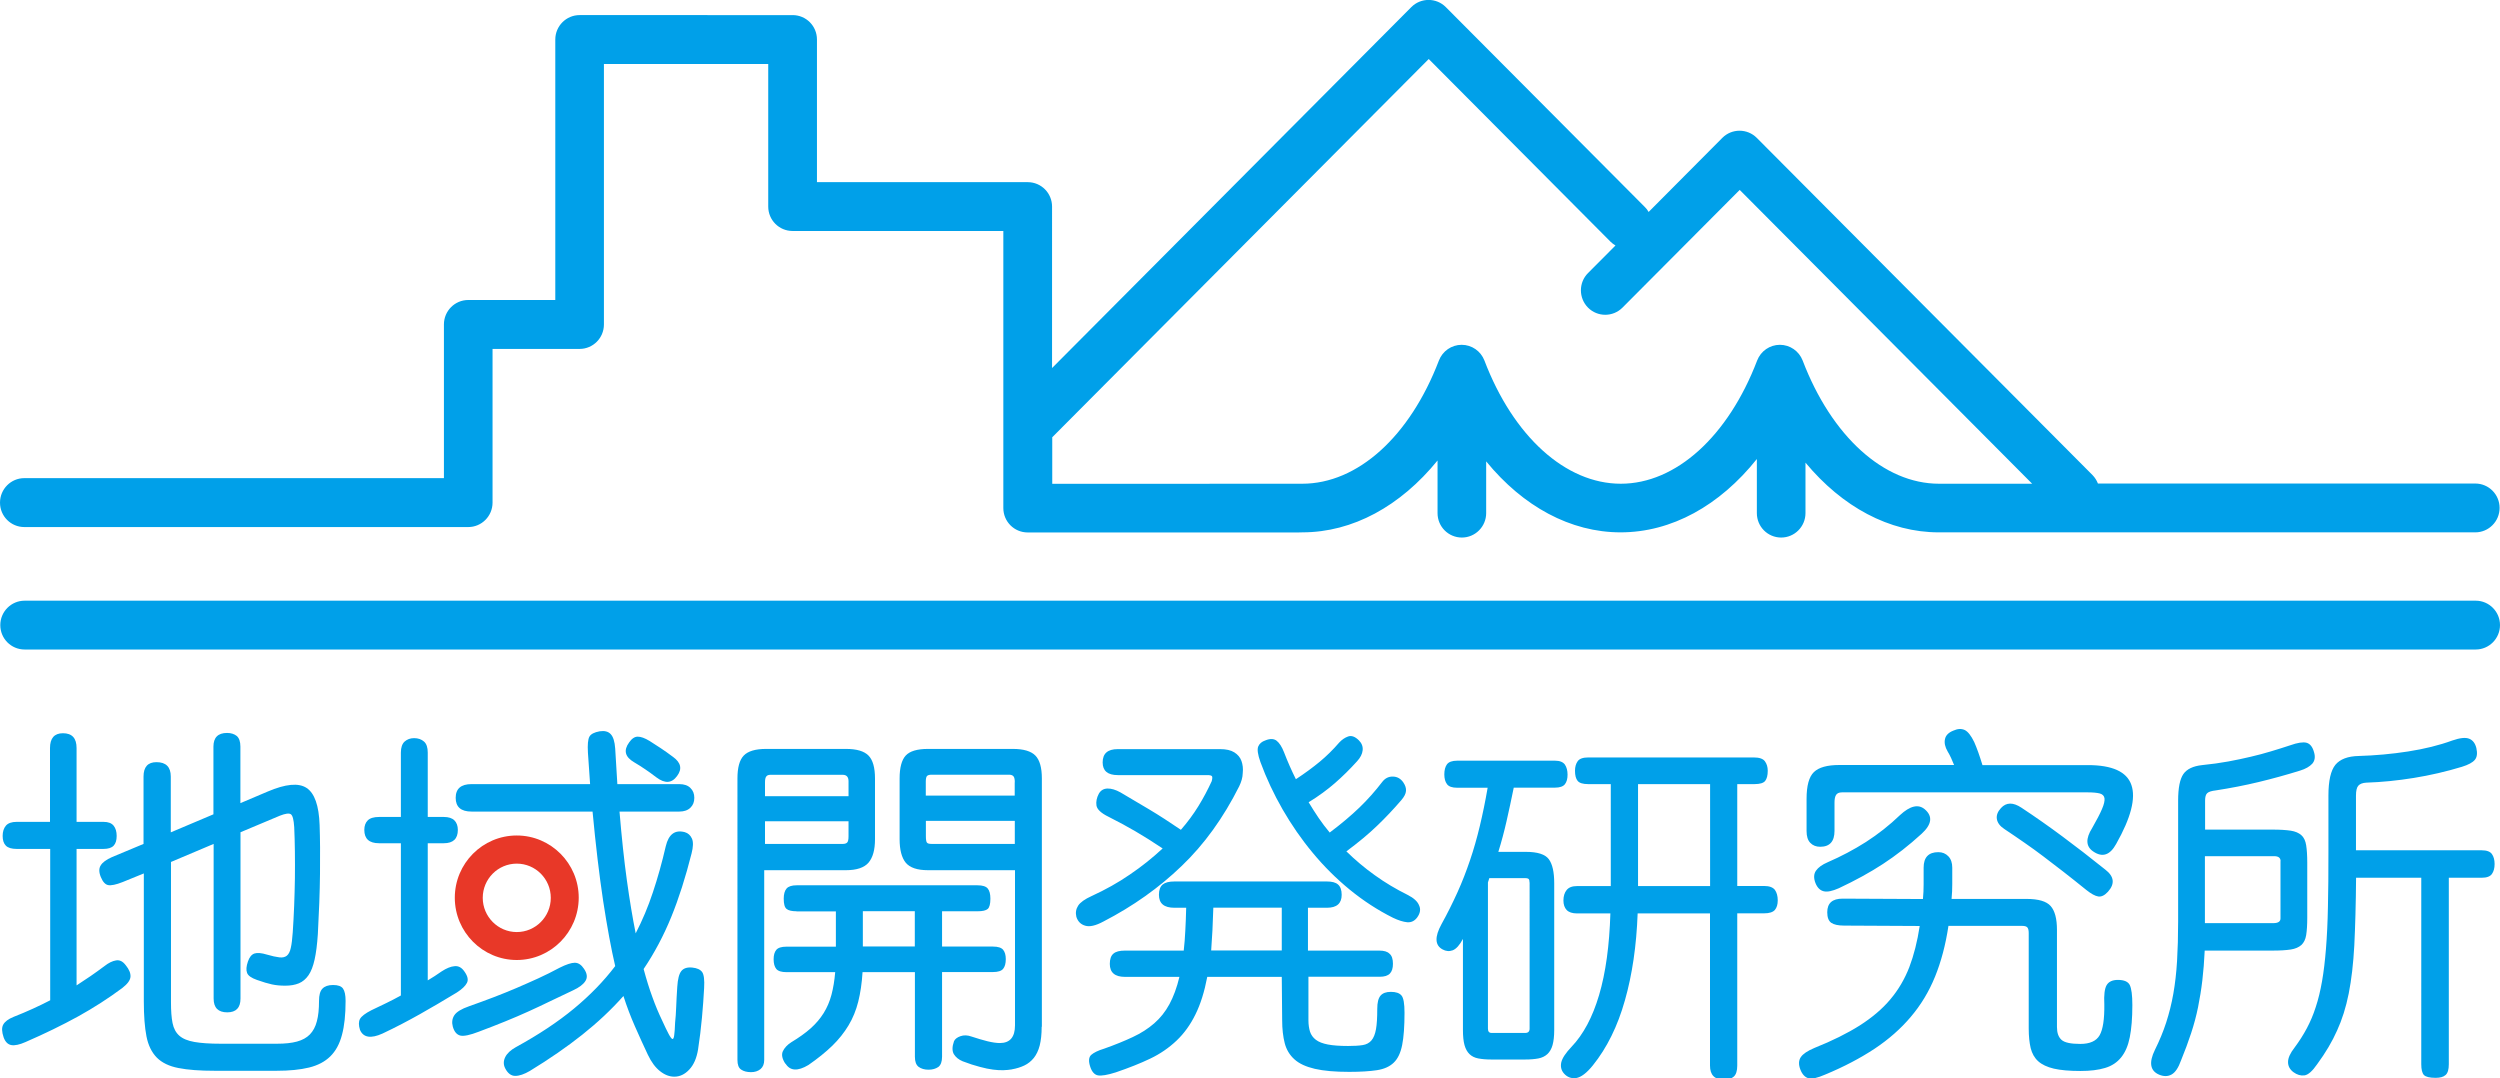 <?xml version="1.0" encoding="utf-8"?>
<!-- Generator: Adobe Illustrator 27.9.0, SVG Export Plug-In . SVG Version: 6.00 Build 0)  -->
<svg version="1.1" id="レイヤー_1" xmlns="http://www.w3.org/2000/svg" xmlns:xlink="http://www.w3.org/1999/xlink" x="0px"
	 y="0px" viewBox="0 0 255 110" style="enable-background:new 0 0 255 110;" xml:space="preserve">
<style type="text/css">
	.st0{fill:#00A0E9;}
	.st1{fill:#E83828;}
</style>
<path class="st0" d="M1.7,86.59c-0.51,0-0.88-0.11-1.1-0.33c-0.22-0.22-0.33-0.55-0.33-0.99c0-0.44,0.11-0.79,0.33-1.05
	c0.22-0.26,0.59-0.39,1.1-0.39h3.4v-7.53c0-1,0.44-1.51,1.32-1.51c0.93,0,1.39,0.5,1.39,1.51v7.53h2.74c0.49,0,0.83,0.13,1.04,0.39
	c0.21,0.26,0.31,0.61,0.31,1.05c0,0.44-0.1,0.77-0.31,0.99c-0.21,0.22-0.55,0.33-1.04,0.33H7.81v13.92
	c0.49-0.32,0.96-0.64,1.43-0.95c0.46-0.32,0.94-0.66,1.43-1.03c0.41-0.32,0.8-0.51,1.17-0.57c0.37-0.06,0.69,0.1,0.99,0.5
	c0.34,0.42,0.5,0.8,0.48,1.16c-0.02,0.36-0.3,0.74-0.84,1.16c-1.41,1.05-2.92,2.02-4.51,2.9c-1.6,0.88-3.38,1.75-5.36,2.61
	c-0.61,0.27-1.09,0.37-1.44,0.31c-0.35-0.06-0.62-0.32-0.79-0.79c-0.19-0.56-0.21-1-0.04-1.3c0.17-0.31,0.52-0.57,1.06-0.79
	c0.68-0.27,1.33-0.54,1.96-0.83c0.62-0.28,1.21-0.57,1.77-0.86V86.59H1.7z M14.64,86.08v-6.87c0-0.98,0.44-1.47,1.32-1.47
	c0.97,0,1.46,0.49,1.46,1.47v5.69l4.35-1.84v-6.9c0-0.93,0.46-1.4,1.39-1.4c0.41,0,0.74,0.11,0.99,0.31
	c0.24,0.21,0.37,0.57,0.37,1.08v5.77l2.78-1.18c1.83-0.78,3.15-0.91,3.97-0.37c0.82,0.54,1.26,1.8,1.33,3.78
	c0.05,1.4,0.06,3.05,0.04,4.96c-0.02,1.91-0.1,3.97-0.22,6.17c-0.07,1.05-0.18,1.92-0.33,2.59c-0.15,0.67-0.35,1.21-0.62,1.6
	c-0.27,0.39-0.6,0.67-0.99,0.83c-0.39,0.16-0.85,0.24-1.39,0.24c-0.49,0-0.94-0.04-1.35-0.13c-0.41-0.09-0.93-0.24-1.54-0.46
	c-0.56-0.2-0.9-0.43-1-0.72c-0.11-0.28-0.08-0.67,0.09-1.16c0.15-0.44,0.37-0.71,0.66-0.81c0.29-0.1,0.72-0.06,1.28,0.11
	c0.51,0.15,0.93,0.24,1.26,0.28c0.33,0.04,0.58-0.02,0.77-0.17c0.18-0.15,0.32-0.41,0.4-0.79c0.09-0.38,0.15-0.91,0.2-1.6
	c0.12-1.76,0.19-3.6,0.22-5.51c0.02-1.91,0-3.65-0.07-5.21c-0.05-0.76-0.16-1.2-0.35-1.32c-0.18-0.12-0.55-0.07-1.11,0.15
	l-4.02,1.69v16.97c0,0.93-0.45,1.4-1.35,1.4c-0.93,0-1.39-0.47-1.39-1.4V86.08l-4.35,1.84v14.32c0,0.86,0.05,1.56,0.16,2.11
	c0.11,0.55,0.34,0.98,0.69,1.29c0.35,0.31,0.86,0.52,1.54,0.64c0.67,0.12,1.57,0.18,2.69,0.18h5.74c0.8,0,1.48-0.07,2.03-0.22
	c0.55-0.15,0.99-0.39,1.32-0.73c0.33-0.34,0.57-0.79,0.71-1.34c0.15-0.55,0.22-1.24,0.22-2.08c0-0.59,0.11-1,0.35-1.25
	c0.23-0.24,0.59-0.37,1.08-0.37c0.51,0,0.85,0.12,1.02,0.37c0.17,0.24,0.26,0.66,0.26,1.25c0,1.4-0.12,2.55-0.37,3.47
	c-0.24,0.92-0.64,1.65-1.19,2.19c-0.55,0.54-1.27,0.92-2.17,1.14c-0.9,0.22-2.01,0.33-3.33,0.33h-6.25c-1.54,0-2.78-0.09-3.73-0.28
	c-0.95-0.18-1.69-0.54-2.21-1.06c-0.52-0.53-0.88-1.25-1.06-2.17c-0.18-0.92-0.27-2.11-0.27-3.58V89.09l-2.16,0.88
	c-0.68,0.27-1.18,0.37-1.48,0.31c-0.3-0.06-0.55-0.34-0.75-0.83c-0.2-0.49-0.2-0.89,0-1.19c0.19-0.31,0.57-0.58,1.13-0.83
	L14.64,86.08z"/>
<path class="st0" d="M37.89,103.04c0.51-0.24,1.02-0.49,1.52-0.73c0.5-0.24,0.99-0.5,1.48-0.77V86.01h-2.23c-1,0-1.5-0.45-1.5-1.36
	c0-0.42,0.12-0.74,0.35-0.97c0.23-0.23,0.62-0.35,1.15-0.35h2.23v-6.57c0-0.51,0.13-0.89,0.38-1.12c0.26-0.23,0.58-0.35,0.97-0.35
	c0.41,0,0.75,0.12,1.01,0.35c0.26,0.23,0.38,0.61,0.38,1.12v6.57h1.64c0.49,0,0.85,0.12,1.08,0.35c0.23,0.23,0.35,0.56,0.35,0.97
	c0,0.91-0.48,1.36-1.43,1.36h-1.64V100c0.24-0.15,0.48-0.29,0.71-0.44c0.23-0.15,0.47-0.31,0.71-0.48c0.49-0.32,0.93-0.5,1.32-0.53
	c0.39-0.04,0.72,0.14,0.99,0.53c0.34,0.47,0.43,0.86,0.27,1.17c-0.16,0.32-0.51,0.65-1.04,0.99c-1.29,0.78-2.54,1.52-3.75,2.2
	c-1.21,0.68-2.48,1.35-3.82,1.98c-1.19,0.54-1.96,0.42-2.3-0.37c-0.15-0.47-0.15-0.84,0-1.12
	C36.87,103.66,37.26,103.36,37.89,103.04 M59.57,98.82c0.32,0.47,0.37,0.88,0.15,1.23c-0.22,0.36-0.65,0.68-1.28,0.97
	c-0.78,0.37-1.54,0.73-2.27,1.08c-0.73,0.36-1.47,0.7-2.23,1.05c-0.76,0.34-1.55,0.69-2.4,1.03c-0.84,0.34-1.75,0.7-2.72,1.06
	c-0.88,0.34-1.5,0.47-1.86,0.39c-0.37-0.09-0.62-0.39-0.77-0.9c-0.12-0.44-0.07-0.83,0.15-1.17c0.22-0.34,0.72-0.65,1.5-0.92
	c0.9-0.32,1.75-0.63,2.56-0.94c0.8-0.31,1.58-0.62,2.32-0.94c0.74-0.32,1.47-0.64,2.19-0.97c0.72-0.33,1.44-0.69,2.17-1.08
	c0.68-0.34,1.2-0.51,1.55-0.51C58.99,98.2,59.3,98.41,59.57,98.82 M59.97,76.79c-0.05-0.83,0-1.38,0.15-1.65
	c0.15-0.27,0.5-0.45,1.06-0.55c0.49-0.07,0.86,0.02,1.11,0.29c0.26,0.27,0.41,0.76,0.46,1.47c0.07,1.3,0.15,2.51,0.22,3.63h6.32
	c0.49,0,0.87,0.13,1.13,0.39c0.27,0.26,0.4,0.59,0.4,1.01c0,0.42-0.13,0.75-0.4,1.01c-0.27,0.26-0.65,0.39-1.13,0.39h-6.1
	c0.22,2.64,0.47,4.98,0.75,7c0.28,2.02,0.58,3.83,0.9,5.42c0.68-1.32,1.27-2.71,1.75-4.17c0.49-1.46,0.93-3.03,1.32-4.72
	c0.29-1.22,0.94-1.7,1.94-1.43c0.34,0.1,0.58,0.32,0.73,0.66c0.15,0.34,0.13,0.85-0.04,1.51c-0.61,2.42-1.3,4.59-2.08,6.5
	c-0.78,1.91-1.72,3.67-2.81,5.29c0.29,1.08,0.59,2.04,0.9,2.88c0.3,0.84,0.63,1.62,0.97,2.33c0.29,0.64,0.52,1.11,0.69,1.43
	c0.17,0.32,0.3,0.48,0.38,0.5c0.08,0.01,0.15-0.12,0.18-0.4c0.04-0.28,0.07-0.7,0.09-1.27c0.05-0.47,0.09-0.99,0.11-1.58
	c0.02-0.59,0.06-1.27,0.11-2.06c0.05-0.81,0.19-1.35,0.42-1.63c0.23-0.28,0.6-0.4,1.11-0.35c0.49,0.05,0.82,0.2,1.01,0.46
	c0.18,0.26,0.25,0.8,0.2,1.63c-0.05,0.93-0.12,1.93-0.22,3.01c-0.1,1.08-0.23,2.17-0.4,3.27c-0.15,0.88-0.44,1.56-0.9,2.04
	c-0.45,0.48-0.96,0.72-1.52,0.72c-0.49,0-0.97-0.18-1.44-0.55c-0.48-0.37-0.9-0.93-1.26-1.69c-0.44-0.93-0.88-1.9-1.32-2.9
	c-0.44-1-0.83-2.03-1.17-3.09c-1.24,1.4-2.64,2.71-4.2,3.95c-1.56,1.24-3.34,2.47-5.34,3.69c-0.58,0.34-1.08,0.51-1.5,0.51
	c-0.41,0-0.76-0.26-1.02-0.77c-0.19-0.37-0.19-0.75,0-1.14c0.19-0.39,0.56-0.73,1.1-1.03c2.32-1.27,4.29-2.58,5.92-3.93
	c1.63-1.35,3.03-2.79,4.2-4.33c-0.41-1.76-0.82-3.98-1.23-6.65c-0.4-2.67-0.76-5.7-1.08-9.11H48.09c-1.07,0-1.61-0.47-1.61-1.4
	s0.54-1.4,1.61-1.4h12.1C60.12,78.96,60.05,77.89,59.97,76.79 M66.26,75.58c0.39,0.24,0.77,0.49,1.13,0.73
	c0.37,0.24,0.78,0.54,1.24,0.88c0.83,0.59,0.97,1.24,0.44,1.95c-0.54,0.76-1.24,0.81-2.12,0.15c-0.73-0.56-1.49-1.08-2.27-1.54
	c-0.93-0.54-1.1-1.21-0.51-2.02c0.27-0.39,0.56-0.59,0.88-0.59C65.37,75.14,65.77,75.28,66.26,75.58"/>
<path class="st0" d="M89.25,85.6c0,1.08-0.22,1.87-0.66,2.39c-0.44,0.51-1.21,0.77-2.3,0.77h-8.34v19.35c0,0.42-0.13,0.73-0.38,0.94
	c-0.26,0.21-0.58,0.31-0.97,0.31c-0.41,0-0.75-0.09-1-0.26c-0.26-0.17-0.38-0.5-0.38-0.99V79.4c0-1.1,0.21-1.88,0.64-2.33
	c0.43-0.45,1.19-0.68,2.28-0.68h8.15c1.1,0,1.86,0.23,2.3,0.68c0.44,0.45,0.66,1.23,0.66,2.33V85.6z M86.55,79.69
	c0-0.44-0.2-0.66-0.59-0.66h-7.38c-0.2,0-0.34,0.06-0.42,0.17c-0.09,0.11-0.13,0.31-0.13,0.61v1.4h8.52V79.69z M86.55,83.77h-8.52
	v2.31h7.93c0.19,0,0.34-0.04,0.44-0.13c0.1-0.09,0.15-0.3,0.15-0.64V83.77z M81.25,92.95c-0.49,0-0.83-0.08-1.02-0.24
	c-0.2-0.16-0.29-0.51-0.29-1.05c0-0.46,0.1-0.81,0.29-1.03c0.19-0.22,0.54-0.33,1.02-0.33h18.46c0.51,0,0.86,0.11,1.04,0.33
	c0.18,0.22,0.27,0.56,0.27,1.03c0,0.54-0.09,0.89-0.27,1.05c-0.18,0.16-0.53,0.24-1.04,0.24h-3.62v3.6h5.19
	c0.51,0,0.86,0.11,1.04,0.33c0.18,0.22,0.27,0.54,0.27,0.95c0,0.44-0.09,0.77-0.27,0.99c-0.18,0.22-0.53,0.33-1.04,0.33h-5.19v8.63
	c0,0.51-0.13,0.86-0.38,1.05c-0.26,0.18-0.59,0.28-1,0.28c-0.41,0-0.75-0.1-1.01-0.29c-0.26-0.2-0.38-0.54-0.38-1.03v-8.63h-5.34
	c-0.07,1.13-0.22,2.13-0.44,3.01c-0.22,0.88-0.55,1.69-0.99,2.42c-0.44,0.73-0.99,1.43-1.66,2.08c-0.67,0.65-1.48,1.3-2.43,1.96
	c-1.1,0.66-1.88,0.61-2.34-0.15v0.04c-0.34-0.51-0.43-0.94-0.27-1.29c0.16-0.34,0.44-0.65,0.86-0.92c0.78-0.47,1.44-0.94,1.97-1.41
	c0.54-0.48,0.98-1,1.33-1.56c0.35-0.56,0.62-1.19,0.8-1.87c0.18-0.68,0.31-1.46,0.38-2.31h-4.97c-0.51,0-0.86-0.11-1.04-0.33
	c-0.18-0.22-0.27-0.55-0.27-0.99c0-0.42,0.09-0.73,0.27-0.95c0.18-0.22,0.53-0.33,1.04-0.33h5.04v-3.6H81.25z M88.01,96.54h5.3v-3.6
	h-5.3V96.54z M106.25,104.73c0,0.76-0.07,1.39-0.2,1.91c-0.13,0.51-0.34,0.94-0.6,1.27c-0.27,0.33-0.59,0.59-0.97,0.77
	c-0.38,0.18-0.8,0.31-1.26,0.39h0.04c-0.29,0.05-0.6,0.08-0.91,0.09c-0.32,0.01-0.67-0.01-1.06-0.06c-0.39-0.05-0.84-0.14-1.35-0.28
	c-0.51-0.13-1.1-0.32-1.75-0.57c-0.41-0.17-0.71-0.42-0.9-0.73c-0.18-0.32-0.18-0.76,0.02-1.32c0.1-0.22,0.32-0.39,0.66-0.51
	c0.34-0.12,0.72-0.11,1.13,0.04c0.59,0.2,1.13,0.35,1.63,0.48c0.5,0.12,0.92,0.18,1.26,0.18c1.02,0,1.54-0.6,1.54-1.8V88.76h-8.88
	c-1.1,0-1.85-0.26-2.27-0.77c-0.41-0.51-0.62-1.31-0.62-2.39V79.4c0-1.1,0.21-1.88,0.62-2.33c0.41-0.45,1.17-0.68,2.27-0.68h8.66
	c1.1,0,1.86,0.23,2.3,0.68c0.44,0.45,0.66,1.23,0.66,2.33V104.73z M103.51,79.8c0-0.29-0.04-0.5-0.13-0.61
	c-0.09-0.11-0.24-0.17-0.46-0.17h-7.9c-0.24,0-0.4,0.05-0.48,0.15c-0.07,0.1-0.11,0.28-0.11,0.55v1.43h9.07V79.8z M103.51,83.73
	h-9.07v1.58c0,0.34,0.04,0.56,0.11,0.64c0.07,0.09,0.23,0.13,0.48,0.13h8.48V83.73z"/>
<path class="st0" d="M126.4,80.2c-1.61,3.21-3.56,5.92-5.87,8.13c-2.3,2.22-4.97,4.11-7.99,5.67c-0.78,0.42-1.4,0.56-1.85,0.42
	c-0.45-0.13-0.75-0.43-0.9-0.9c-0.1-0.42-0.04-0.8,0.18-1.14c0.22-0.34,0.68-0.67,1.39-0.99c1.39-0.64,2.69-1.36,3.89-2.19
	c1.21-0.82,2.32-1.71,3.34-2.66c-1.02-0.68-1.96-1.27-2.8-1.76c-0.84-0.49-1.75-0.98-2.72-1.47c-0.76-0.37-1.16-0.75-1.23-1.14
	c-0.06-0.39,0.02-0.8,0.24-1.21c0.19-0.34,0.49-0.52,0.88-0.53c0.39-0.01,0.83,0.12,1.32,0.39c0.93,0.54,1.91,1.12,2.94,1.74
	c1.04,0.62,2.11,1.32,3.23,2.08c0.68-0.78,1.28-1.59,1.79-2.42c0.51-0.83,0.96-1.68,1.35-2.53c0.07-0.24,0.08-0.41,0.04-0.5
	c-0.05-0.09-0.21-0.13-0.48-0.13h-9.14c-1.02,0-1.54-0.43-1.54-1.29c0-0.91,0.51-1.36,1.54-1.36h10.45c0.61,0,1.09,0.11,1.44,0.33
	c0.35,0.22,0.6,0.51,0.73,0.88c0.13,0.37,0.18,0.78,0.13,1.23C126.75,79.32,126.61,79.76,126.4,80.2 M142.08,98.31
	c0,0.44-0.1,0.77-0.31,0.99c-0.21,0.22-0.55,0.33-1.04,0.33h-7.27v4.44c0,0.44,0.06,0.83,0.16,1.16c0.11,0.33,0.31,0.61,0.6,0.83
	c0.29,0.22,0.7,0.38,1.23,0.48c0.52,0.1,1.21,0.15,2.06,0.15c0.61,0,1.1-0.03,1.48-0.09c0.38-0.06,0.68-0.22,0.9-0.48
	c0.22-0.26,0.37-0.64,0.46-1.14c0.09-0.5,0.13-1.19,0.13-2.08c0-0.64,0.11-1.08,0.33-1.34c0.22-0.26,0.57-0.39,1.06-0.39
	c0.51,0,0.87,0.12,1.08,0.37c0.21,0.24,0.31,0.83,0.31,1.76c0,1.4-0.08,2.49-0.24,3.29c-0.16,0.8-0.44,1.4-0.86,1.8
	c-0.41,0.4-0.99,0.66-1.72,0.77c-0.73,0.11-1.67,0.17-2.82,0.17c-1.44,0-2.61-0.1-3.51-0.31c-0.9-0.21-1.6-0.53-2.08-0.97
	c-0.49-0.44-0.82-0.99-0.99-1.65c-0.17-0.66-0.26-1.44-0.26-2.35l-0.04-4.41h-7.6c-0.29,1.52-0.69,2.8-1.21,3.84
	c-0.51,1.04-1.15,1.93-1.92,2.66c-0.77,0.73-1.66,1.35-2.69,1.84c-1.02,0.49-2.19,0.95-3.51,1.4c-0.85,0.27-1.46,0.37-1.81,0.31
	c-0.35-0.06-0.62-0.35-0.79-0.86c-0.2-0.59-0.16-1,0.09-1.23c0.26-0.23,0.7-0.45,1.33-0.64c1.1-0.39,2.06-0.78,2.91-1.18
	c0.84-0.39,1.57-0.86,2.19-1.4c0.62-0.54,1.14-1.19,1.55-1.95c0.41-0.76,0.76-1.69,1.02-2.79h-5.56c-1.02,0-1.54-0.44-1.54-1.32
	c0-0.49,0.12-0.84,0.37-1.05c0.24-0.21,0.63-0.31,1.17-0.31h6c0.07-0.64,0.13-1.31,0.16-2.02c0.04-0.71,0.07-1.49,0.09-2.35h-1.21
	c-1.05,0-1.57-0.44-1.57-1.32c0-0.49,0.13-0.84,0.38-1.05c0.26-0.21,0.65-0.31,1.19-0.31h15.57c0.51,0,0.89,0.1,1.13,0.31
	c0.24,0.21,0.37,0.56,0.37,1.05c0,0.88-0.5,1.32-1.5,1.32h-1.94v4.37h7.27c0.49,0,0.83,0.1,1.04,0.31
	C141.97,97.47,142.08,97.82,142.08,98.31 M123.76,92.58c-0.05,1.64-0.12,3.1-0.22,4.37h7.2v-4.37H123.76z M144.56,93.57
	c-0.27,0.37-0.61,0.53-1.02,0.5c-0.41-0.04-0.9-0.19-1.46-0.46c-1.56-0.78-3.03-1.74-4.4-2.86c-1.38-1.13-2.64-2.38-3.78-3.76
	c-1.15-1.38-2.17-2.86-3.07-4.42c-0.9-1.57-1.66-3.18-2.27-4.85c-0.27-0.76-0.34-1.29-0.22-1.58c0.12-0.29,0.37-0.5,0.73-0.62
	c0.49-0.2,0.87-0.18,1.15,0.04c0.28,0.22,0.53,0.61,0.75,1.17c0.37,0.96,0.77,1.87,1.21,2.75c0.93-0.61,1.74-1.21,2.43-1.78
	c0.69-0.57,1.36-1.23,1.99-1.96c0.27-0.29,0.57-0.5,0.91-0.62c0.34-0.12,0.71,0.01,1.1,0.4c0.29,0.29,0.42,0.63,0.38,1.01
	c-0.04,0.38-0.23,0.75-0.57,1.12c-0.73,0.81-1.48,1.55-2.25,2.22c-0.77,0.67-1.66,1.33-2.69,1.96c0.34,0.56,0.68,1.1,1.02,1.6
	c0.34,0.5,0.72,1,1.13,1.49c1.17-0.88,2.18-1.73,3.03-2.55c0.85-0.82,1.63-1.7,2.34-2.63c0.29-0.37,0.65-0.54,1.08-0.53
	c0.43,0.01,0.77,0.2,1.04,0.57c0.22,0.32,0.32,0.62,0.29,0.9c-0.02,0.28-0.18,0.59-0.48,0.94c-0.8,0.93-1.63,1.81-2.49,2.63
	c-0.85,0.82-1.89,1.68-3.11,2.59c0.9,0.88,1.87,1.7,2.91,2.44c1.04,0.75,2.15,1.41,3.34,2c0.63,0.32,1.02,0.68,1.17,1.08
	C144.93,92.74,144.86,93.15,144.56,93.57"/>
<path class="st0" d="M154.4,80.35c-0.24,1.2-0.49,2.33-0.73,3.4c-0.24,1.06-0.52,2.11-0.84,3.14h2.81c1.19,0,1.97,0.25,2.34,0.75
	c0.37,0.5,0.55,1.32,0.55,2.44v14.98c0,0.64-0.06,1.15-0.17,1.54c-0.11,0.39-0.29,0.7-0.53,0.92c-0.24,0.22-0.55,0.37-0.91,0.44
	c-0.37,0.07-0.82,0.11-1.35,0.11h-3.47c-0.51,0-0.95-0.04-1.32-0.11c-0.37-0.07-0.66-0.22-0.89-0.44c-0.23-0.22-0.4-0.53-0.51-0.92
	c-0.11-0.39-0.16-0.91-0.16-1.54v-9.29c-0.34,0.64-0.69,1.02-1.04,1.16c-0.35,0.13-0.7,0.1-1.04-0.09
	c-0.78-0.42-0.82-1.27-0.11-2.57c0.61-1.1,1.15-2.19,1.63-3.25c0.48-1.06,0.9-2.15,1.28-3.27c0.38-1.11,0.71-2.28,1-3.49
	c0.29-1.21,0.56-2.52,0.8-3.91h-3.11c-0.51,0-0.86-0.12-1.04-0.37c-0.18-0.24-0.27-0.57-0.27-0.99c0-0.44,0.09-0.78,0.27-1.03
	c0.18-0.24,0.53-0.37,1.04-0.37h9.98c0.49,0,0.82,0.14,1.01,0.4c0.18,0.27,0.27,0.61,0.27,1.03c0,0.42-0.09,0.74-0.27,0.97
	c-0.18,0.23-0.52,0.35-1.01,0.35H154.4z M156.01,90.01c0-0.15-0.02-0.26-0.07-0.33c-0.05-0.07-0.17-0.11-0.37-0.11h-3.66
	c-0.02,0.07-0.05,0.15-0.07,0.22c-0.03,0.07-0.05,0.15-0.07,0.22v14.91c0,0.29,0.12,0.44,0.37,0.44h3.44c0.29,0,0.44-0.15,0.44-0.44
	V90.01z M162,79.98c-0.54,0-0.9-0.11-1.08-0.33c-0.18-0.22-0.27-0.56-0.27-1.03c0-0.39,0.09-0.72,0.27-0.97
	c0.18-0.26,0.54-0.39,1.08-0.39h16.89c0.56,0,0.94,0.13,1.13,0.39c0.19,0.26,0.29,0.58,0.29,0.97c0,0.47-0.09,0.81-0.26,1.03
	c-0.17,0.22-0.54,0.33-1.1,0.33h-1.75v10.39h2.74c0.54,0,0.9,0.14,1.1,0.4c0.19,0.27,0.29,0.62,0.29,1.07c0,0.42-0.1,0.74-0.29,0.97
	c-0.2,0.23-0.56,0.35-1.1,0.35h-2.74v15.53c0,0.54-0.12,0.91-0.35,1.12c-0.23,0.21-0.58,0.31-1.04,0.31c-0.93,0-1.39-0.48-1.39-1.43
	V93.17h-7.38c-0.12,3.28-0.55,6.24-1.3,8.87c-0.74,2.63-1.83,4.84-3.27,6.63c-0.63,0.78-1.2,1.21-1.7,1.29
	c-0.5,0.07-0.92-0.09-1.26-0.48c-0.27-0.32-0.35-0.69-0.26-1.12c0.1-0.43,0.45-0.96,1.06-1.6c1.19-1.25,2.13-3,2.8-5.27
	c0.67-2.26,1.05-5.04,1.15-8.32h-3.4c-0.49,0-0.84-0.12-1.06-0.35c-0.22-0.23-0.33-0.56-0.33-0.97c0-0.44,0.11-0.8,0.33-1.07
	c0.22-0.27,0.57-0.4,1.06-0.4h3.44V79.98H162z M167.08,90.38h7.35V79.98h-7.35V90.38z"/>
<path class="st0" d="M198.74,94.45c-0.29,1.93-0.75,3.66-1.37,5.18c-0.62,1.52-1.44,2.88-2.47,4.09c-1.02,1.21-2.25,2.29-3.69,3.25
	c-1.44,0.95-3.12,1.84-5.05,2.64c-0.78,0.34-1.35,0.47-1.7,0.37c-0.35-0.1-0.63-0.39-0.82-0.88c-0.2-0.51-0.18-0.94,0.04-1.27
	c0.22-0.33,0.68-0.64,1.39-0.94c1.83-0.73,3.37-1.5,4.62-2.29c1.25-0.8,2.3-1.68,3.12-2.66c0.83-0.98,1.47-2.08,1.94-3.29
	c0.46-1.21,0.82-2.61,1.06-4.2l-7.71-0.04c-0.61,0-1.05-0.1-1.32-0.29c-0.27-0.2-0.4-0.55-0.4-1.07c0-0.93,0.52-1.39,1.57-1.39
	l8.19,0.04c0.05-0.49,0.07-0.99,0.07-1.49V88.5c0-1.05,0.5-1.58,1.5-1.58c0.41,0,0.75,0.14,1.02,0.42c0.27,0.28,0.4,0.67,0.4,1.16
	v1.67c0,0.5-0.02,1.01-0.07,1.52h7.64c1.22,0,2.04,0.24,2.47,0.73c0.43,0.49,0.64,1.3,0.64,2.42v9.92c0,0.59,0.15,1.02,0.46,1.3
	c0.3,0.28,0.94,0.42,1.92,0.42c0.97,0,1.63-0.29,1.97-0.88c0.34-0.59,0.5-1.64,0.48-3.16c-0.05-0.95,0.03-1.61,0.24-1.96
	c0.21-0.35,0.59-0.53,1.15-0.53c0.63,0,1.04,0.18,1.21,0.53c0.17,0.36,0.26,1.03,0.26,2.04c0,1.32-0.09,2.41-0.26,3.27
	c-0.17,0.86-0.46,1.54-0.88,2.06c-0.41,0.51-0.96,0.88-1.64,1.08c-0.68,0.21-1.52,0.31-2.52,0.31c-1.12,0-2.02-0.08-2.71-0.24
	c-0.68-0.16-1.21-0.41-1.59-0.75c-0.38-0.34-0.63-0.79-0.77-1.34c-0.13-0.55-0.2-1.22-0.2-2v-9.73c0-0.27-0.04-0.46-0.13-0.57
	c-0.08-0.11-0.26-0.17-0.53-0.17H198.74z M199.32,78.04c-0.1-0.24-0.2-0.49-0.31-0.73c-0.11-0.24-0.23-0.46-0.35-0.66
	c-0.27-0.46-0.36-0.89-0.27-1.27c0.08-0.38,0.37-0.67,0.86-0.86c0.44-0.2,0.82-0.21,1.15-0.06c0.33,0.16,0.65,0.57,0.97,1.23
	c0.27,0.61,0.55,1.39,0.84,2.35h10.75c2.49,0,3.97,0.67,4.44,2.02c0.47,1.35-0.04,3.35-1.55,6.02c-0.63,1.15-1.41,1.41-2.34,0.77
	c-0.76-0.51-0.79-1.31-0.11-2.39c0.46-0.81,0.8-1.45,1-1.93c0.21-0.48,0.29-0.85,0.26-1.1c-0.04-0.26-0.2-0.42-0.49-0.5
	c-0.29-0.07-0.69-0.11-1.21-0.11h-25.08c-0.29,0-0.49,0.09-0.6,0.26c-0.11,0.17-0.16,0.43-0.16,0.77v2.9c0,1.08-0.49,1.62-1.46,1.62
	c-0.41,0-0.75-0.13-1.01-0.4c-0.26-0.27-0.38-0.67-0.38-1.21v-3.27c0-1.35,0.25-2.26,0.75-2.74c0.5-0.48,1.36-0.72,2.58-0.72H199.32
	z M196.33,82.55c0.83,0.71,0.72,1.54-0.33,2.5c-1.29,1.18-2.6,2.2-3.93,3.07c-1.33,0.87-2.83,1.69-4.51,2.48
	c-0.66,0.29-1.17,0.4-1.54,0.31c-0.37-0.09-0.65-0.36-0.84-0.83c-0.2-0.51-0.18-0.94,0.05-1.27c0.23-0.33,0.63-0.62,1.19-0.86
	c1.36-0.59,2.67-1.28,3.91-2.07c1.24-0.8,2.4-1.71,3.47-2.74C194.83,82.19,195.67,81.99,196.33,82.55 M215.01,90.96
	c-0.34,0.37-0.67,0.53-0.99,0.48c-0.32-0.05-0.72-0.27-1.21-0.66c-0.88-0.71-1.67-1.34-2.38-1.89c-0.71-0.55-1.38-1.06-2.01-1.54
	c-0.63-0.48-1.27-0.94-1.92-1.39c-0.65-0.45-1.33-0.92-2.07-1.41c-0.44-0.29-0.69-0.63-0.75-1.01c-0.06-0.38,0.08-0.75,0.42-1.12
	c0.54-0.59,1.23-0.6,2.08-0.04c1.44,0.95,2.83,1.93,4.19,2.94c1.35,1,2.81,2.13,4.37,3.38C215.65,89.4,215.74,90.15,215.01,90.96"/>
<path class="st0" d="M236.03,76.72c0.15,0.49,0.08,0.88-0.18,1.18c-0.27,0.29-0.68,0.53-1.24,0.7c-1.41,0.44-2.83,0.83-4.24,1.17
	c-1.41,0.34-2.86,0.62-4.35,0.85c-0.44,0.05-0.73,0.14-0.88,0.28c-0.15,0.13-0.22,0.39-0.22,0.75v2.97h6.91
	c0.75,0,1.36,0.04,1.83,0.11c0.46,0.07,0.82,0.23,1.08,0.46c0.26,0.23,0.42,0.58,0.49,1.03c0.07,0.45,0.11,1.05,0.11,1.78v5.62
	c0,0.73-0.04,1.32-0.11,1.76c-0.07,0.44-0.24,0.78-0.49,1.01c-0.26,0.23-0.62,0.39-1.08,0.46c-0.46,0.07-1.07,0.11-1.83,0.11h-6.95
	c-0.05,1.08-0.13,2.09-0.24,3.03c-0.11,0.94-0.26,1.86-0.44,2.75c-0.18,0.89-0.42,1.78-0.71,2.66c-0.29,0.88-0.63,1.8-1.02,2.75
	c-0.27,0.76-0.59,1.24-0.97,1.45c-0.38,0.21-0.8,0.21-1.26,0.02c-0.93-0.39-1.07-1.24-0.44-2.53c0.46-0.93,0.85-1.86,1.15-2.79
	c0.3-0.93,0.55-1.91,0.73-2.94c0.18-1.03,0.31-2.14,0.38-3.34c0.07-1.2,0.11-2.55,0.11-4.04V81.64c0-1.27,0.18-2.17,0.53-2.68
	c0.35-0.51,0.99-0.82,1.92-0.92c0.97-0.1,1.86-0.22,2.67-0.37c0.8-0.15,1.57-0.31,2.28-0.48c0.72-0.17,1.41-0.35,2.06-0.55
	c0.66-0.2,1.32-0.4,1.97-0.62c0.76-0.27,1.31-0.35,1.66-0.26C235.63,75.86,235.88,76.18,236.03,76.72 M232.62,87.84
	c0-0.34-0.22-0.51-0.66-0.51h-7.06v6.83h6.98c0.49,0,0.73-0.16,0.73-0.48V87.84z M236.35,108.55c-0.49,0.71-0.92,1.09-1.3,1.14
	c-0.38,0.05-0.75-0.06-1.12-0.33c-0.36-0.27-0.55-0.61-0.55-1.03c0-0.42,0.22-0.91,0.66-1.47c0.49-0.66,0.91-1.32,1.26-1.98
	c0.35-0.66,0.66-1.38,0.91-2.17c0.26-0.78,0.47-1.66,0.64-2.63c0.17-0.97,0.3-2.07,0.4-3.32c0.1-1.25,0.17-2.67,0.2-4.28
	c0.04-1.6,0.05-3.43,0.05-5.49v-5.84c0-1.52,0.24-2.56,0.71-3.14c0.47-0.57,1.27-0.88,2.39-0.9c1.68-0.05,3.36-0.2,5.03-0.46
	c1.67-0.26,3.17-0.63,4.51-1.12c0.78-0.27,1.35-0.33,1.72-0.18c0.37,0.15,0.61,0.47,0.73,0.95c0.12,0.54,0.07,0.94-0.16,1.21
	c-0.23,0.27-0.66,0.5-1.3,0.7c-1.61,0.49-3.25,0.87-4.92,1.14c-1.67,0.27-3.28,0.43-4.84,0.48c-0.39,0.02-0.66,0.13-0.82,0.31
	c-0.16,0.18-0.24,0.52-0.24,1.01v5.58h12.83c0.51,0,0.86,0.13,1.04,0.39c0.18,0.26,0.27,0.59,0.27,1.01c0,0.42-0.09,0.75-0.27,1.01
	c-0.18,0.26-0.53,0.39-1.04,0.39h-3.36v19.02c0,0.54-0.11,0.91-0.33,1.1c-0.22,0.2-0.56,0.29-1.02,0.29c-0.61,0-1-0.1-1.19-0.29
	c-0.18-0.2-0.27-0.56-0.27-1.1V89.53h-6.65c-0.02,2.72-0.09,5.01-0.18,6.89c-0.1,1.87-0.29,3.51-0.57,4.92
	c-0.28,1.41-0.68,2.67-1.19,3.78C237.89,106.23,237.21,107.38,236.35,108.55"/>
<path class="st1" d="M52.71,97.92c-3.48,0-6.32-2.85-6.32-6.35c0-3.5,2.83-6.35,6.32-6.35c3.48,0,6.32,2.85,6.32,6.35
	C59.02,95.07,56.19,97.92,52.71,97.92 M52.71,88.09c-1.91,0-3.47,1.56-3.47,3.49c0,1.92,1.56,3.49,3.47,3.49
	c1.91,0,3.47-1.56,3.47-3.49C56.18,89.65,54.62,88.09,52.71,88.09"/>
<path class="st0" d="M252.52,61.27H2.51c-1.37,0-2.48,1.12-2.48,2.49c0,1.38,1.11,2.49,2.48,2.49h250.01c1.37,0,2.48-1.12,2.48-2.49
	C255,62.39,253.89,61.27,252.52,61.27"/>
<path class="st0" d="M2.48,53.76h45.28c1.37,0,2.48-1.12,2.48-2.49V35.59h8.88c1.37,0,2.48-1.12,2.48-2.49V6.53h16.76v14.54
	c0,1.38,1.11,2.49,2.48,2.49h21.5v28.26c0,1.38,1.11,2.49,2.48,2.49h27.63l0.39-0.01c5.14,0,10.01-2.68,13.79-7.33v5.37
	c0,1.38,1.11,2.49,2.48,2.49c1.37,0,2.48-1.12,2.48-2.49v-5.28c3.76,4.6,8.6,7.24,13.71,7.24c5.2,0,10.11-2.73,13.9-7.48v5.52
	c0,1.38,1.11,2.49,2.48,2.49c1.37,0,2.48-1.12,2.48-2.49v-5.15c3.75,4.51,8.54,7.11,13.6,7.11h54.72c1.37,0,2.48-1.12,2.48-2.49
	c0-1.38-1.11-2.49-2.48-2.49h-38.49c-0.12-0.31-0.3-0.6-0.55-0.86l-34.25-34.4c-0.97-0.97-2.54-0.97-3.51,0l-7.52,7.56
	c-0.1-0.18-0.22-0.35-0.38-0.5l-20.31-20.4c-0.97-0.97-2.54-0.97-3.51,0l-36.65,36.82V21.07c0-1.38-1.11-2.49-2.48-2.49h-21.5V4.03
	c0-1.38-1.11-2.49-2.48-2.49H59.12c-1.37,0-2.48,1.12-2.48,2.49V30.6h-8.88c-1.37,0-2.48,1.12-2.48,2.49v15.68H2.48
	C1.11,48.77,0,49.89,0,51.27C0,52.65,1.11,53.76,2.48,53.76 M107.34,44.59l38.39-38.57l18.55,18.64c0.15,0.15,0.32,0.27,0.5,0.38
	l-2.8,2.81c-0.97,0.97-0.97,2.55,0,3.53c0.97,0.97,2.54,0.97,3.51,0l11.96-12.01l29.83,29.97h-9.5c-5.62,0-10.95-4.82-13.91-12.57
	c-0.37-0.96-1.29-1.6-2.32-1.6c-1.03,0-1.95,0.64-2.32,1.6c-2.96,7.75-8.29,12.57-13.91,12.57c-5.62,0-10.96-4.82-13.91-12.57
	c-0.37-0.96-1.29-1.6-2.32-1.6c-1.03,0-1.95,0.64-2.32,1.6c-2.96,7.75-8.29,12.57-13.94,12.57l-25.5,0.01v-4.73
	C107.32,44.6,107.33,44.6,107.34,44.59"/>
</svg>
